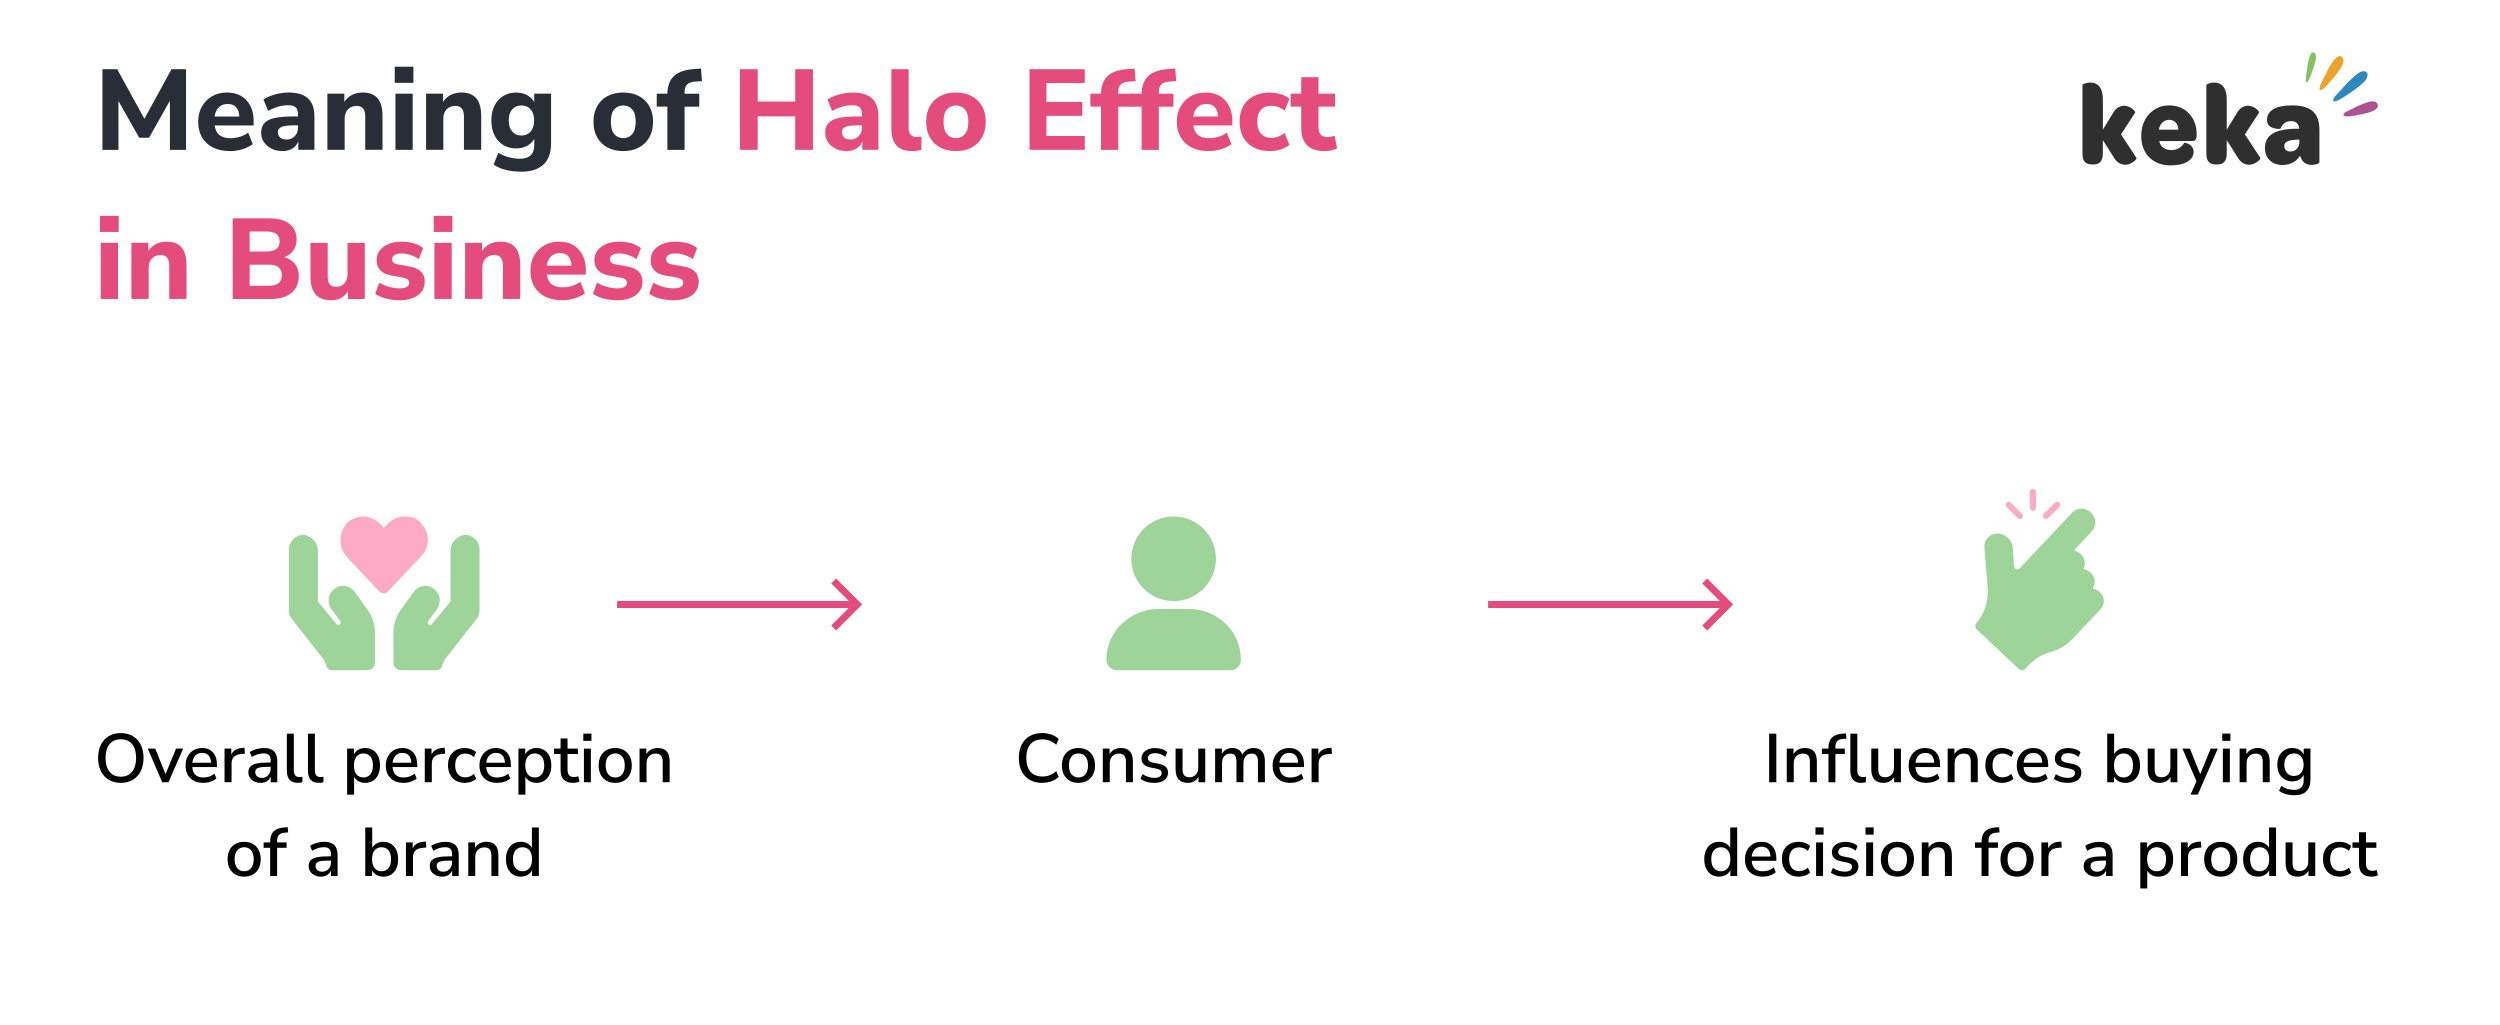 <?xml version="1.0" encoding="UTF-8"?><svg id="Layer_1" xmlns="http://www.w3.org/2000/svg" viewBox="0 0 1077.68 442.04"><path d="M988.13,45.43c-7.52,0-10.9,2.43-10.9,6.32,0,4.24,5.77,3.88,5.82,3.74.59-1.49,1.74-3.28,4.58-3.28,2.1,0,3.35,1.14,3.52,3.28h-.87c-9.67.05-13.93,2.74-13.93,8.37,0,4.28,2.97,7.27,7.56,7.27,3.3,0,6.1-1.5,7.6-4.03.69,2.64,2.43,3.98,4.94,3.98,1.7,0,3.39-.6,3.39-1.1v-14.04c0-7.07-3.56-10.51-11.72-10.51ZM991.2,61.06c0,2.49-1.51,4.24-3.85,4.24-1.6,0-2.66-.85-2.66-2.29,0-1.89,1.87-2.69,5.41-2.8h1.1v.85h0Z" style="fill:#2f2f2f; fill-rule:evenodd;"/><path d="M974.4,68.14l-6.69-10.21,6.1-9.41c.23-.55-2.11-2.94-4.77-2.94-1.51,0-3.39.75-4.62,2.89l-4.53,7.42v-13.05c0-5.82-2.89-7.27-5.41-7.27-1.79,0-3.39.75-3.39,1.09v29.58c0,3.53,1.65,4.64,3.98,4.64h.91c2.25,0,3.9-1.19,3.9-4.64v-5.83l4.9,7.72c1.28,2.14,3.16,2.89,4.76,2.89,2.61,0,5.08-2.38,4.85-2.88Z" style="fill:#2f2f2f; fill-rule:evenodd;"/><path d="M935.1,45.43c-7.01,0-12.09,5.58-12.09,13.14s4.9,12.74,12.64,12.74c6.42,0,9.94-2.49,9.94-5.78,0-3.64-4.03-4.08-4.03-3.98-.87,1.69-2.75,3.14-5.5,3.14s-4.72-1.29-5.27-3.88h14.34c1.33,0,1.74-1.04,1.79-2.49v-.59c0-7.12-4.86-12.3-11.82-12.3ZM930.67,55.89c.28-2.44,2.07-4.24,4.35-4.24,2.43,0,3.94,1.69,3.98,4.24h-8.33Z" style="fill:#2f2f2f; fill-rule:evenodd;"/><path d="M921.01,68.14l-6.7-10.21,6.1-9.41c.23-.55-2.1-2.94-4.76-2.94-1.51,0-3.39.75-4.63,2.89l-4.53,7.42v-13.05c0-5.82-2.89-7.27-5.41-7.27-1.79,0-3.39.75-3.39,1.09v29.58c0,3.53,1.65,4.64,3.98,4.64h.92c2.24,0,3.89-1.19,3.89-4.64v-5.83l4.91,7.72c1.27,2.14,3.16,2.89,4.76,2.89,2.6,0,5.08-2.38,4.84-2.88Z" style="fill:#2f2f2f; fill-rule:evenodd;"/><path d="M998.35,25.05c-.14,1.7-.94,3.78-1.25,4.69-1.15,3.37-2.19,6.08-2.87,5.8-.68-.29-.05-3.21.41-6.84.18-1.36.98-7.09,2.93-6.01.71.4.88,1.3.79,2.35Z" style="fill:#88c163; fill-rule:evenodd;"/><path d="M1009.79,27.99c-.16.37-.35.73-.55,1.03-.9,1.45-1.92,2.81-2.98,4.11-2.91,3.53-5.41,6.3-6.22,5.58-.81-.74,1.2-4,3.26-8.24.87-1.78,1.91-3.62,3.22-5.02.77-.81,2.3-1.93,3.22-.75.74.96.5,2.23.04,3.3Z" style="fill:#eca32d; fill-rule:evenodd;"/><path d="M1023.35,47.63c-.88.47-1.9.76-2.53.94-.94.27-1.89.5-2.85.7-4.08.84-7.45,1.39-7.73.36-.25-.92,1.41-1.56,1.97-1.85,2.13-1.08,4.29-2.18,6.5-3.04,1.45-.57,5.37-2.15,6.2.19.45,1.24-.45,2.1-1.56,2.69Z" style="fill:#ad5190; fill-rule:evenodd;"/><path d="M1019.49,34.89c-.6.71-1.37,1.3-2.04,1.86-1.06.89-2.15,1.72-3.28,2.51-4.15,2.91-7.63,5.15-8.28,4.23-.68-.97,2.03-3.38,2.48-3.89,1.6-1.79,3.19-3.6,4.93-5.25,1.31-1.24,4.99-5.08,6.93-3.11.67.69.29,1.92-.08,2.66-.18.36-.4.69-.66.99Z" style="fill:#2e88bd; fill-rule:evenodd;"/><path d="M44.16,64.59V29.84h6.36l11.73,21.35,11.68-21.35h6.26v34.75h-6.95v-21.2l-8.97,15.97h-4.29l-8.92-15.82v21.05h-6.9Z" style="fill:#292d35;"/><path d="M99.18,65.13c-2.86,0-5.32-.52-7.37-1.55s-3.63-2.5-4.73-4.39c-1.1-1.89-1.65-4.12-1.65-6.68s.53-4.69,1.6-6.58c1.07-1.89,2.53-3.37,4.39-4.44s4-1.6,6.43-1.6c3.52,0,6.31,1.11,8.38,3.33,2.07,2.22,3.11,5.22,3.11,9v1.87h-16.81c.26,1.91.96,3.29,2.1,4.17,1.13.87,2.7,1.31,4.71,1.31,1.31,0,2.65-.2,3.99-.59,1.35-.39,2.56-1,3.65-1.82l1.97,4.98c-1.22.92-2.7,1.65-4.46,2.19-1.76.54-3.52.81-5.3.81ZM98.14,44.82c-1.58,0-2.85.48-3.82,1.43-.97.95-1.57,2.28-1.8,3.99h10.65c-.2-3.62-1.87-5.42-5.03-5.42Z" style="fill:#292d35;"/><path d="M121.85,65.13c-1.81,0-3.4-.34-4.78-1.04-1.38-.69-2.47-1.63-3.28-2.81-.81-1.18-1.21-2.51-1.21-3.99,0-1.74.46-3.14,1.38-4.19.92-1.05,2.42-1.8,4.49-2.24,2.07-.44,4.81-.67,8.23-.67h1.77v-.84c0-1.45-.33-2.47-.99-3.08-.66-.61-1.77-.91-3.35-.91-1.31,0-2.7.21-4.17.62-1.46.41-2.92,1.03-4.36,1.85l-2.02-4.98c.85-.56,1.9-1.07,3.13-1.53,1.23-.46,2.52-.81,3.87-1.06,1.35-.25,2.63-.37,3.84-.37,3.75,0,6.54.85,8.38,2.54,1.84,1.69,2.76,4.31,2.76,7.86v14.3h-6.95v-3.65c-.49,1.28-1.32,2.3-2.49,3.06-1.17.76-2.59,1.13-4.26,1.13ZM123.53,60.15c1.38,0,2.55-.48,3.5-1.43.95-.95,1.43-2.19,1.43-3.7v-.99h-1.72c-2.53,0-4.32.22-5.37.67s-1.58,1.21-1.58,2.29c0,.92.32,1.68.96,2.27.64.59,1.57.89,2.79.89Z" style="fill:#292d35;"/><path d="M141.13,64.59v-24.2h7.3v3.55c.82-1.31,1.92-2.32,3.3-3.01,1.38-.69,2.92-1.04,4.63-1.04,2.86,0,5,.83,6.41,2.49,1.41,1.66,2.12,4.21,2.12,7.67v14.54h-7.44v-14.2c0-1.68-.31-2.88-.94-3.62s-1.54-1.11-2.76-1.11c-1.58,0-2.83.49-3.77,1.48-.94.99-1.41,2.3-1.41,3.94v13.51h-7.44Z" style="fill:#292d35;"/><path d="M170.16,35.7v-6.95h8.04v6.95h-8.04ZM170.46,64.59v-24.2h7.44v24.2h-7.44Z" style="fill:#292d35;"/><path d="M183.67,64.59v-24.2h7.3v3.55c.82-1.31,1.92-2.32,3.3-3.01,1.38-.69,2.92-1.04,4.63-1.04,2.86,0,5,.83,6.41,2.49,1.41,1.66,2.12,4.21,2.12,7.67v14.54h-7.44v-14.2c0-1.68-.31-2.88-.94-3.62s-1.54-1.11-2.76-1.11c-1.58,0-2.83.49-3.77,1.48-.94.99-1.41,2.3-1.41,3.94v13.51h-7.44Z" style="fill:#292d35;"/><path d="M224.63,74c-2.33,0-4.51-.25-6.53-.74-2.02-.49-3.79-1.27-5.3-2.32l2.02-5.08c1.31.82,2.8,1.46,4.46,1.9,1.66.44,3.23.67,4.71.67,4.21,0,6.31-1.94,6.31-5.82v-2.76c-.66,1.25-1.69,2.25-3.11,3.01-1.41.76-2.96,1.13-4.63,1.13-2.17,0-4.06-.5-5.67-1.5-1.61-1-2.86-2.41-3.75-4.21-.89-1.81-1.33-3.93-1.33-6.36s.44-4.5,1.33-6.31c.89-1.81,2.14-3.21,3.75-4.21,1.61-1,3.5-1.5,5.67-1.5,1.74,0,3.3.38,4.68,1.13,1.38.76,2.4,1.76,3.06,3.01v-3.65h7.25v21.39c0,4.07-1.1,7.13-3.3,9.17-2.2,2.04-5.41,3.06-9.61,3.06ZM224.78,58.43c1.64,0,2.97-.57,3.97-1.73,1-1.15,1.5-2.74,1.5-4.78s-.5-3.62-1.5-4.76c-1-1.13-2.33-1.7-3.97-1.7s-3.01.57-3.99,1.7c-.99,1.13-1.48,2.72-1.48,4.76s.49,3.63,1.48,4.78c.99,1.15,2.32,1.73,3.99,1.73Z" style="fill:#292d35;"/><path d="M268.65,65.13c-2.6,0-4.86-.52-6.78-1.55s-3.41-2.5-4.46-4.39c-1.05-1.89-1.58-4.13-1.58-6.73s.53-4.79,1.58-6.68c1.05-1.89,2.54-3.34,4.46-4.36s4.18-1.53,6.78-1.53,4.86.51,6.78,1.53c1.92,1.02,3.42,2.47,4.49,4.36,1.07,1.89,1.6,4.12,1.6,6.68s-.54,4.84-1.6,6.73c-1.07,1.89-2.56,3.35-4.49,4.39-1.92,1.04-4.18,1.55-6.78,1.55ZM268.65,59.56c1.58,0,2.87-.57,3.87-1.73,1-1.15,1.5-2.94,1.5-5.37s-.5-4.17-1.5-5.3-2.29-1.7-3.87-1.7-2.86.57-3.85,1.7c-.99,1.13-1.48,2.9-1.48,5.3s.49,4.22,1.48,5.37c.99,1.15,2.27,1.73,3.85,1.73Z" style="fill:#292d35;"/><path d="M287.68,64.59v-18.63h-4.58v-5.57h4.58c.07-3.42,1.06-5.99,2.98-7.71s4.86-2.7,8.8-2.93l2.71-.2.44,5.42-2.32.15c-1.91.1-3.25.5-4.02,1.21-.77.71-1.16,1.78-1.16,3.23v.84h6.31v5.57h-6.31v18.63h-7.44Z" style="fill:#292d35;"/><path d="M318.98,64.59V29.84h7.64v13.95h16.17v-13.95h7.64v34.75h-7.64v-14.44h-16.17v14.44h-7.64Z" style="fill:#e44c7d;"/><path d="M364.98,65.13c-1.81,0-3.4-.34-4.78-1.04-1.38-.69-2.47-1.63-3.28-2.81-.81-1.18-1.21-2.51-1.21-3.99,0-1.74.46-3.14,1.38-4.19.92-1.05,2.42-1.8,4.49-2.24,2.07-.44,4.81-.67,8.23-.67h1.77v-.84c0-1.45-.33-2.47-.99-3.08-.66-.61-1.77-.91-3.35-.91-1.31,0-2.7.21-4.17.62-1.46.41-2.92,1.03-4.36,1.85l-2.02-4.98c.85-.56,1.9-1.07,3.13-1.53,1.23-.46,2.52-.81,3.87-1.06,1.35-.25,2.63-.37,3.84-.37,3.75,0,6.54.85,8.38,2.54,1.84,1.69,2.76,4.31,2.76,7.86v14.3h-6.95v-3.65c-.49,1.28-1.32,2.3-2.49,3.06-1.17.76-2.59,1.13-4.26,1.13ZM366.65,60.15c1.38,0,2.55-.48,3.5-1.43.95-.95,1.43-2.19,1.43-3.7v-.99h-1.72c-2.53,0-4.32.22-5.37.67s-1.58,1.21-1.58,2.29c0,.92.32,1.68.96,2.27.64.59,1.57.89,2.79.89Z" style="fill:#e44c7d;"/><path d="M393.27,65.13c-3.12,0-5.41-.81-6.85-2.44-1.45-1.63-2.17-4.05-2.17-7.27v-25.58h7.44v25.29c0,2.63,1.17,3.94,3.5,3.94.36,0,.71-.02,1.06-.05.35-.03.68-.1,1.01-.2l-.1,5.77c-1.25.36-2.55.54-3.89.54Z" style="fill:#e44c7d;"/><path d="M412.06,65.13c-2.6,0-4.86-.52-6.78-1.55s-3.41-2.5-4.46-4.39c-1.05-1.89-1.58-4.13-1.58-6.73s.53-4.79,1.58-6.68c1.05-1.89,2.54-3.34,4.46-4.36s4.18-1.53,6.78-1.53,4.86.51,6.78,1.53c1.92,1.02,3.42,2.47,4.49,4.36,1.07,1.89,1.6,4.12,1.6,6.68s-.54,4.84-1.6,6.73c-1.07,1.89-2.56,3.35-4.49,4.39-1.92,1.04-4.18,1.55-6.78,1.55ZM412.06,59.56c1.58,0,2.87-.57,3.87-1.73,1-1.15,1.5-2.94,1.5-5.37s-.5-4.17-1.5-5.3-2.29-1.7-3.87-1.7-2.86.57-3.85,1.7c-.99,1.13-1.48,2.9-1.48,5.3s.49,4.22,1.48,5.37c.99,1.15,2.27,1.73,3.85,1.73Z" style="fill:#e44c7d;"/><path d="M443.8,64.59V29.84h23.81v5.96h-16.51v8.13h15.43v6.01h-15.43v8.68h16.51v5.96h-23.81Z" style="fill:#e44c7d;"/><path d="M474.61,64.59v-18.63h-4.58v-5.57h4.58c.07-3.42,1.06-5.99,2.98-7.71s4.86-2.7,8.8-2.93l2.71-.2.44,5.42-2.32.15c-1.91.1-3.25.5-4.02,1.21-.77.71-1.16,1.78-1.16,3.23v.84h6.31v5.57h-6.31v18.63h-7.44Z" style="fill:#e44c7d;"/><path d="M492.11,64.59v-18.63h-4.58v-5.57h4.58c.07-3.42,1.06-5.99,2.98-7.71s4.86-2.7,8.8-2.93l2.71-.2.44,5.42-2.32.15c-1.91.1-3.25.5-4.02,1.21-.77.71-1.16,1.78-1.16,3.23v.84h6.31v5.57h-6.31v18.63h-7.44Z" style="fill:#e44c7d;"/><path d="M521.05,65.13c-2.86,0-5.32-.52-7.37-1.55s-3.63-2.5-4.73-4.39c-1.1-1.89-1.65-4.12-1.65-6.68s.53-4.69,1.6-6.58c1.07-1.89,2.53-3.37,4.39-4.44s4-1.6,6.43-1.6c3.52,0,6.31,1.11,8.38,3.33,2.07,2.22,3.11,5.22,3.11,9v1.87h-16.81c.26,1.91.96,3.29,2.1,4.17,1.13.87,2.7,1.31,4.71,1.31,1.31,0,2.65-.2,3.99-.59,1.35-.39,2.56-1,3.65-1.82l1.97,4.98c-1.22.92-2.7,1.65-4.46,2.19-1.76.54-3.52.81-5.3.81ZM520.01,44.82c-1.58,0-2.85.48-3.82,1.43-.97.95-1.57,2.28-1.8,3.99h10.65c-.2-3.62-1.87-5.42-5.03-5.42Z" style="fill:#e44c7d;"/><path d="M547.32,65.13c-2.63,0-4.92-.52-6.88-1.55s-3.46-2.51-4.51-4.41c-1.05-1.91-1.58-4.16-1.58-6.75s.53-4.83,1.58-6.7c1.05-1.87,2.55-3.31,4.51-4.31,1.96-1,4.25-1.5,6.88-1.5,1.54,0,3.11.23,4.68.69,1.58.46,2.86,1.12,3.84,1.97l-2.07,5.13c-.82-.66-1.74-1.17-2.76-1.55s-2-.57-2.96-.57c-1.94,0-3.44.6-4.51,1.8-1.07,1.2-1.6,2.9-1.6,5.1s.53,3.87,1.6,5.1c1.07,1.23,2.57,1.85,4.51,1.85.92,0,1.9-.18,2.93-.54,1.04-.36,1.96-.89,2.79-1.58l2.07,5.13c-.99.85-2.27,1.52-3.84,2-1.58.48-3.14.71-4.68.71Z" style="fill:#e44c7d;"/><path d="M571.13,65.13c-6.8,0-10.2-3.3-10.2-9.91v-9.27h-4.58v-5.57h4.58v-7.1h7.44v7.1h7.15v5.57h-7.15v8.97c0,1.38.32,2.42.96,3.11.64.69,1.67,1.04,3.08,1.04.43,0,.88-.05,1.36-.15.48-.1.99-.23,1.55-.39l1.08,5.42c-.69.36-1.51.65-2.46.86s-1.89.32-2.81.32Z" style="fill:#e44c7d;"/><path d="M43.13,99.99v-6.95h8.04v6.95h-8.04ZM43.43,128.87v-24.2h7.44v24.2h-7.44Z" style="fill:#e44c7d;"/><path d="M56.64,128.87v-24.2h7.3v3.55c.82-1.31,1.92-2.32,3.3-3.01,1.38-.69,2.92-1.04,4.63-1.04,2.86,0,5,.83,6.41,2.49,1.41,1.66,2.12,4.21,2.12,7.67v14.54h-7.44v-14.2c0-1.68-.31-2.88-.94-3.62s-1.54-1.11-2.76-1.11c-1.58,0-2.83.49-3.77,1.48-.94.99-1.41,2.3-1.41,3.94v13.51h-7.44Z" style="fill:#e44c7d;"/><path d="M100.31,128.87v-34.75h15.92c3.71,0,6.58.81,8.6,2.42,2.02,1.61,3.03,3.81,3.03,6.61,0,1.84-.46,3.43-1.38,4.76s-2.2,2.33-3.84,2.98c1.97.56,3.49,1.54,4.56,2.96,1.07,1.41,1.6,3.16,1.6,5.23,0,3.09-1.08,5.5-3.23,7.22s-5.09,2.59-8.8,2.59h-16.46ZM107.61,108.42h7.3c3.75,0,5.62-1.45,5.62-4.34s-1.87-4.29-5.62-4.29h-7.3v8.63ZM107.61,123.2h8.13c1.97,0,3.42-.38,4.34-1.13s1.38-1.91,1.38-3.45-.46-2.64-1.38-3.4c-.92-.75-2.37-1.13-4.34-1.13h-8.13v9.12Z" style="fill:#e44c7d;"/><path d="M142.85,129.42c-3.09,0-5.37-.85-6.83-2.56-1.46-1.71-2.19-4.27-2.19-7.69v-14.49h7.44v14.69c0,2.86,1.23,4.29,3.7,4.29,1.41,0,2.57-.5,3.48-1.5.9-1,1.36-2.33,1.36-3.97v-13.51h7.44v24.2h-7.25v-3.3c-1.61,2.56-3.99,3.84-7.15,3.84Z" style="fill:#e44c7d;"/><path d="M172.28,129.42c-2.14,0-4.12-.25-5.96-.74-1.84-.49-3.37-1.17-4.58-2.02l1.78-4.83c1.21.76,2.6,1.36,4.17,1.8,1.56.44,3.11.67,4.66.67,1.38,0,2.4-.22,3.06-.67.66-.44.99-1.03.99-1.75,0-1.15-.84-1.87-2.51-2.17l-5.18-.94c-2.07-.36-3.65-1.1-4.73-2.22-1.08-1.12-1.63-2.58-1.63-4.39,0-1.64.46-3.06,1.38-4.24.92-1.18,2.19-2.1,3.8-2.76s3.47-.99,5.57-.99c1.74,0,3.43.22,5.08.67,1.64.44,3.06,1.14,4.24,2.09l-1.87,4.78c-.99-.72-2.16-1.31-3.52-1.77-1.36-.46-2.64-.69-3.82-.69-1.48,0-2.55.24-3.2.71-.66.48-.99,1.08-.99,1.8,0,1.15.77,1.87,2.32,2.17l5.18.94c2.14.36,3.76,1.08,4.88,2.14,1.12,1.07,1.68,2.52,1.68,4.36,0,2.53-.99,4.5-2.96,5.92-1.97,1.41-4.57,2.12-7.79,2.12Z" style="fill:#e44c7d;"/><path d="M186.97,99.99v-6.95h8.04v6.95h-8.04ZM187.27,128.87v-24.2h7.44v24.2h-7.44Z" style="fill:#e44c7d;"/><path d="M200.48,128.87v-24.2h7.3v3.55c.82-1.31,1.92-2.32,3.3-3.01,1.38-.69,2.92-1.04,4.63-1.04,2.86,0,5,.83,6.41,2.49,1.41,1.66,2.12,4.21,2.12,7.67v14.54h-7.44v-14.2c0-1.68-.31-2.88-.94-3.62s-1.54-1.11-2.76-1.11c-1.58,0-2.83.49-3.77,1.48-.94.99-1.41,2.3-1.41,3.94v13.51h-7.44Z" style="fill:#e44c7d;"/><path d="M242.38,129.42c-2.86,0-5.32-.52-7.37-1.55s-3.63-2.5-4.73-4.39c-1.1-1.89-1.65-4.12-1.65-6.68s.53-4.69,1.6-6.58c1.07-1.89,2.53-3.37,4.39-4.44s4-1.6,6.43-1.6c3.52,0,6.31,1.11,8.38,3.33,2.07,2.22,3.11,5.22,3.11,9v1.87h-16.81c.26,1.91.96,3.29,2.1,4.17,1.13.87,2.7,1.31,4.71,1.31,1.31,0,2.65-.2,3.99-.59,1.35-.39,2.56-1,3.65-1.82l1.97,4.98c-1.22.92-2.7,1.65-4.46,2.19-1.76.54-3.52.81-5.3.81ZM241.34,109.11c-1.58,0-2.85.48-3.82,1.43-.97.95-1.57,2.28-1.8,3.99h10.65c-.2-3.62-1.87-5.42-5.03-5.42Z" style="fill:#e44c7d;"/><path d="M266.14,129.42c-2.14,0-4.12-.25-5.96-.74-1.84-.49-3.37-1.17-4.58-2.02l1.78-4.83c1.21.76,2.6,1.36,4.17,1.8,1.56.44,3.11.67,4.66.67,1.38,0,2.4-.22,3.06-.67.66-.44.99-1.03.99-1.75,0-1.15-.84-1.87-2.51-2.17l-5.18-.94c-2.07-.36-3.65-1.1-4.73-2.22-1.08-1.12-1.63-2.58-1.63-4.39,0-1.64.46-3.06,1.38-4.24.92-1.18,2.19-2.1,3.8-2.76s3.47-.99,5.57-.99c1.74,0,3.43.22,5.08.67,1.64.44,3.06,1.14,4.24,2.09l-1.87,4.78c-.99-.72-2.16-1.31-3.52-1.77-1.36-.46-2.64-.69-3.82-.69-1.48,0-2.55.24-3.2.71-.66.48-.99,1.08-.99,1.8,0,1.15.77,1.87,2.32,2.17l5.18.94c2.14.36,3.76,1.08,4.88,2.14,1.12,1.07,1.68,2.52,1.68,4.36,0,2.53-.99,4.5-2.96,5.92-1.97,1.41-4.57,2.12-7.79,2.12Z" style="fill:#e44c7d;"/><path d="M290.39,129.42c-2.14,0-4.12-.25-5.96-.74-1.84-.49-3.37-1.17-4.58-2.02l1.78-4.83c1.21.76,2.6,1.36,4.17,1.8,1.56.44,3.11.67,4.66.67,1.38,0,2.4-.22,3.06-.67.66-.44.99-1.03.99-1.75,0-1.15-.84-1.87-2.51-2.17l-5.18-.94c-2.07-.36-3.65-1.1-4.73-2.22-1.08-1.12-1.63-2.58-1.63-4.39,0-1.64.46-3.06,1.38-4.24.92-1.18,2.19-2.1,3.8-2.76s3.47-.99,5.57-.99c1.74,0,3.43.22,5.08.67,1.64.44,3.06,1.14,4.24,2.09l-1.87,4.78c-.99-.72-2.16-1.31-3.52-1.77-1.36-.46-2.64-.69-3.82-.69-1.48,0-2.55.24-3.2.71-.66.48-.99,1.08-.99,1.8,0,1.15.77,1.87,2.32,2.17l5.18.94c2.14.36,3.76,1.08,4.88,2.14,1.12,1.07,1.68,2.52,1.68,4.36,0,2.53-.99,4.5-2.96,5.92-1.97,1.41-4.57,2.12-7.79,2.12Z" style="fill:#e44c7d;"/><path d="M52.08,337.47c-2,0-3.73-.44-5.19-1.32-1.46-.88-2.6-2.13-3.4-3.74s-1.2-3.51-1.2-5.68.4-4.1,1.2-5.7c.8-1.6,1.93-2.84,3.4-3.71,1.46-.87,3.2-1.31,5.19-1.31s3.71.44,5.18,1.31c1.47.87,2.61,2.11,3.41,3.71.8,1.6,1.2,3.49,1.2,5.67s-.4,4.1-1.2,5.71c-.8,1.61-1.94,2.86-3.41,3.74-1.47.88-3.2,1.32-5.18,1.32ZM52.08,334.8c2.08,0,3.7-.71,4.85-2.12,1.16-1.41,1.74-3.4,1.74-5.95s-.57-4.53-1.72-5.94c-1.15-1.41-2.77-2.11-4.87-2.11s-3.7.7-4.85,2.11c-1.16,1.41-1.74,3.38-1.74,5.94s.58,4.54,1.74,5.95c1.16,1.42,2.78,2.12,4.85,2.12Z"/><path d="M69.92,337.2l-6.23-14.49h3.24l4.42,11.01,4.54-11.01h3.06l-6.32,14.49h-2.7Z"/><path d="M87.65,337.47c-2.38,0-4.25-.67-5.61-2s-2.05-3.16-2.05-5.48c0-1.48.3-2.79.91-3.93.6-1.14,1.44-2.02,2.51-2.66,1.07-.63,2.3-.95,3.68-.95,2,0,3.57.64,4.72,1.92,1.15,1.28,1.72,3.03,1.72,5.27v1.01h-10.63c.22,3.01,1.81,4.51,4.78,4.51.83,0,1.65-.13,2.45-.39.8-.26,1.56-.68,2.27-1.28l.89,2.08c-.65.59-1.5,1.06-2.52,1.4-1.03.34-2.07.5-3.12.5ZM87.2,324.55c-1.25,0-2.24.39-2.97,1.16-.73.77-1.18,1.8-1.34,3.09h8.1c-.06-1.34-.42-2.39-1.07-3.13-.65-.74-1.56-1.11-2.73-1.11Z"/><path d="M96.79,337.2v-14.49h2.91v2.58c.75-1.72,2.32-2.68,4.69-2.88l.98-.06.21,2.55-1.81.18c-2.63.26-3.95,1.61-3.95,4.07v8.04h-3.03Z"/><path d="M112.34,337.47c-1.01,0-1.91-.2-2.7-.59-.79-.4-1.42-.93-1.88-1.6-.47-.67-.7-1.43-.7-2.29,0-1.07.27-1.91.82-2.52.54-.61,1.44-1.06,2.7-1.34,1.26-.28,2.95-.42,5.09-.42h1.01v-.77c0-1.13-.24-1.94-.71-2.43-.48-.49-1.26-.74-2.35-.74-.83,0-1.66.12-2.49.37-.83.25-1.68.64-2.55,1.17l-.92-2.11c.75-.53,1.69-.96,2.82-1.28s2.21-.48,3.24-.48c1.98,0,3.44.47,4.39,1.41.95.94,1.42,2.41,1.42,4.41v8.94h-2.82v-2.4c-.36.83-.91,1.48-1.66,1.96s-1.65.71-2.7.71ZM112.94,335.33c1.07,0,1.96-.38,2.67-1.13s1.07-1.7,1.07-2.85v-.8h-.98c-1.44,0-2.58.07-3.4.21-.82.14-1.41.37-1.75.7s-.52.78-.52,1.35c0,.75.26,1.36.77,1.83.51.46,1.23.7,2.14.7Z"/><path d="M128.37,337.47c-1.58,0-2.77-.45-3.55-1.34-.78-.89-1.17-2.2-1.17-3.92v-15.94h3v15.76c0,1.96.8,2.94,2.41,2.94.24,0,.46,0,.67-.03.21-.02.42-.06.64-.12l-.06,2.4c-.67.16-1.32.24-1.93.24Z"/><path d="M137.46,337.47c-1.58,0-2.77-.45-3.55-1.34-.78-.89-1.17-2.2-1.17-3.92v-15.94h3v15.76c0,1.96.8,2.94,2.41,2.94.24,0,.46,0,.67-.03.21-.02.42-.06.64-.12l-.06,2.4c-.67.16-1.32.24-1.93.24Z"/><path d="M149.63,342.54v-19.83h2.94v2.46c.42-.83,1.05-1.49,1.9-1.99.85-.49,1.83-.74,2.94-.74,1.29,0,2.41.31,3.37.92.96.61,1.7,1.48,2.23,2.6s.79,2.45.79,3.99-.26,2.88-.79,4.01-1.27,1.99-2.23,2.6c-.96.6-2.08.91-3.37.91-1.07,0-2.02-.23-2.86-.7-.84-.46-1.48-1.1-1.92-1.91v7.69h-3ZM156.66,335.15c1.25,0,2.24-.45,2.98-1.34s1.11-2.18,1.11-3.86-.37-2.96-1.11-3.84c-.74-.88-1.74-1.32-2.98-1.32s-2.24.44-2.98,1.32c-.74.88-1.11,2.16-1.11,3.84s.37,2.97,1.11,3.86c.74.89,1.74,1.34,2.98,1.34Z"/><path d="M173.97,337.47c-2.38,0-4.25-.67-5.61-2s-2.05-3.16-2.05-5.48c0-1.48.3-2.79.91-3.93.6-1.14,1.44-2.02,2.51-2.66,1.07-.63,2.3-.95,3.68-.95,2,0,3.57.64,4.72,1.92,1.15,1.28,1.72,3.03,1.72,5.27v1.01h-10.63c.22,3.01,1.81,4.51,4.78,4.51.83,0,1.65-.13,2.45-.39.8-.26,1.56-.68,2.27-1.28l.89,2.08c-.65.59-1.5,1.06-2.52,1.4-1.03.34-2.07.5-3.12.5ZM173.52,324.55c-1.25,0-2.24.39-2.97,1.16-.73.77-1.18,1.8-1.34,3.09h8.1c-.06-1.34-.42-2.39-1.07-3.13-.65-.74-1.56-1.11-2.73-1.11Z"/><path d="M183.11,337.2v-14.49h2.91v2.58c.75-1.72,2.32-2.68,4.69-2.88l.98-.06.21,2.55-1.81.18c-2.63.26-3.95,1.61-3.95,4.07v8.04h-3.03Z"/><path d="M200.36,337.47c-1.48,0-2.77-.31-3.84-.94s-1.91-1.5-2.51-2.64-.89-2.48-.89-4.02c0-2.3.65-4.11,1.96-5.43,1.31-1.33,3.07-1.99,5.28-1.99.91,0,1.81.16,2.7.48s1.62.75,2.2,1.31l-.95,2.11c-.55-.51-1.16-.89-1.83-1.14-.66-.25-1.29-.37-1.88-.37-1.41,0-2.49.44-3.25,1.32s-1.14,2.13-1.14,3.75.38,2.89,1.14,3.81c.76.92,1.85,1.38,3.25,1.38.59,0,1.22-.12,1.88-.37s1.27-.63,1.83-1.14l.95,2.14c-.57.53-1.31.96-2.21,1.28-.9.32-1.8.48-2.69.48Z"/><path d="M214.34,337.47c-2.38,0-4.25-.67-5.61-2s-2.05-3.16-2.05-5.48c0-1.48.3-2.79.91-3.93.6-1.14,1.44-2.02,2.51-2.66,1.07-.63,2.3-.95,3.68-.95,2,0,3.57.64,4.72,1.92,1.15,1.28,1.72,3.03,1.72,5.27v1.01h-10.63c.22,3.01,1.81,4.51,4.78,4.51.83,0,1.65-.13,2.45-.39.8-.26,1.56-.68,2.27-1.28l.89,2.08c-.65.59-1.5,1.06-2.52,1.4-1.03.34-2.07.5-3.12.5ZM213.89,324.55c-1.25,0-2.24.39-2.97,1.16-.73.77-1.18,1.8-1.34,3.09h8.1c-.06-1.34-.42-2.39-1.07-3.13-.65-.74-1.56-1.11-2.73-1.11Z"/><path d="M223.48,342.54v-19.83h2.94v2.46c.42-.83,1.05-1.49,1.9-1.99.85-.49,1.83-.74,2.94-.74,1.29,0,2.41.31,3.37.92.96.61,1.7,1.48,2.23,2.6s.79,2.45.79,3.99-.26,2.88-.79,4.01-1.27,1.99-2.23,2.6c-.96.6-2.08.91-3.37.91-1.07,0-2.02-.23-2.86-.7-.84-.46-1.48-1.1-1.92-1.91v7.69h-3ZM230.52,335.15c1.25,0,2.24-.45,2.98-1.34s1.11-2.18,1.11-3.86-.37-2.96-1.11-3.84c-.74-.88-1.74-1.32-2.98-1.32s-2.24.44-2.98,1.32c-.74.88-1.11,2.16-1.11,3.84s.37,2.97,1.11,3.86c.74.89,1.74,1.34,2.98,1.34Z"/><path d="M247.05,337.47c-1.82,0-3.18-.46-4.07-1.4-.89-.93-1.33-2.28-1.33-4.04v-7.01h-2.82v-2.32h2.82v-4.36h3v4.36h4.48v2.32h-4.48v6.77c0,1.05.22,1.84.67,2.37.45.54,1.17.8,2.18.8.32,0,.62-.03.92-.1s.59-.15.89-.25l.48,2.26c-.3.18-.71.32-1.23.43-.52.11-1.02.16-1.5.16Z"/><path d="M251.45,319.36v-3.12h3.5v3.12h-3.5ZM251.71,337.2v-14.49h3v14.49h-3Z"/><path d="M265.22,337.47c-1.46,0-2.73-.31-3.8-.92-1.07-.61-1.9-1.48-2.48-2.6-.58-1.12-.88-2.45-.88-3.99s.29-2.87.88-3.99,1.41-1.98,2.48-2.6c1.07-.61,2.33-.92,3.8-.92s2.67.31,3.74.92c1.07.61,1.9,1.48,2.49,2.6s.89,2.45.89,3.99-.3,2.88-.89,3.99c-.59,1.12-1.42,1.98-2.49,2.6-1.07.61-2.32.92-3.74.92ZM265.22,335.15c1.23,0,2.22-.45,2.97-1.34s1.13-2.18,1.13-3.86-.38-2.96-1.13-3.84c-.75-.88-1.74-1.32-2.97-1.32s-2.25.44-3,1.32c-.75.88-1.13,2.16-1.13,3.84s.38,2.97,1.13,3.86,1.75,1.34,3,1.34Z"/><path d="M275.7,337.2v-14.49h2.91v2.4c.5-.87,1.17-1.53,2.03-1.99.86-.46,1.83-.68,2.89-.68,3.42,0,5.14,1.94,5.14,5.82v8.94h-3v-8.76c0-1.25-.24-2.16-.73-2.73-.49-.57-1.24-.86-2.27-.86-1.21,0-2.17.38-2.89,1.14-.72.76-1.08,1.77-1.08,3.01v8.19h-3Z"/><path d="M105.27,377.9c-1.46,0-2.73-.31-3.8-.92-1.07-.61-1.9-1.48-2.48-2.6-.58-1.12-.88-2.45-.88-3.99s.29-2.87.88-3.99,1.41-1.98,2.48-2.6c1.07-.61,2.33-.92,3.8-.92s2.67.31,3.74.92c1.07.61,1.9,1.48,2.49,2.6s.89,2.45.89,3.99-.3,2.88-.89,3.99c-.59,1.12-1.42,1.98-2.49,2.6-1.07.61-2.32.92-3.74.92ZM105.27,375.58c1.23,0,2.22-.45,2.97-1.34s1.13-2.18,1.13-3.86-.38-2.96-1.13-3.84c-.75-.88-1.74-1.32-2.97-1.32s-2.25.44-3,1.32c-.75.88-1.13,2.16-1.13,3.84s.38,2.97,1.13,3.86,1.75,1.34,3,1.34Z"/><path d="M116.46,377.63v-12.17h-2.82v-2.32h2.82v-.27c0-2,.51-3.5,1.53-4.51,1.02-1.01,2.59-1.57,4.71-1.69l1.31-.09.21,2.26-1.37.09c-1.21.08-2.07.41-2.6.98s-.79,1.42-.79,2.55v.68h4.07v2.32h-4.07v12.17h-3Z"/><path d="M138.33,377.9c-1.01,0-1.91-.2-2.7-.59-.79-.4-1.42-.93-1.88-1.6-.47-.67-.7-1.43-.7-2.29,0-1.07.27-1.91.82-2.52.54-.61,1.44-1.06,2.7-1.34,1.26-.28,2.95-.42,5.09-.42h1.01v-.77c0-1.13-.24-1.94-.71-2.43-.48-.49-1.26-.74-2.35-.74-.83,0-1.66.12-2.49.37-.83.25-1.68.64-2.55,1.17l-.92-2.11c.75-.53,1.69-.96,2.82-1.28s2.21-.48,3.24-.48c1.98,0,3.44.47,4.39,1.41.95.94,1.42,2.41,1.42,4.41v8.94h-2.82v-2.4c-.36.83-.91,1.48-1.66,1.96s-1.65.71-2.7.71ZM138.93,375.76c1.07,0,1.96-.38,2.67-1.13s1.07-1.7,1.07-2.85v-.8h-.98c-1.44,0-2.58.07-3.4.21-.82.14-1.41.37-1.75.7s-.52.78-.52,1.35c0,.75.26,1.36.77,1.83.51.46,1.23.7,2.14.7Z"/><path d="M165.23,377.9c-1.11,0-2.09-.25-2.94-.74-.85-.5-1.48-1.16-1.9-1.99v2.46h-2.94v-20.93h3v8.79c.44-.79,1.07-1.42,1.92-1.9.84-.47,1.8-.71,2.86-.71,1.29,0,2.41.31,3.37.92.96.61,1.7,1.48,2.23,2.6s.79,2.45.79,3.99-.26,2.88-.79,4.01-1.27,1.99-2.23,2.6c-.96.6-2.08.91-3.37.91ZM164.48,375.58c1.25,0,2.24-.45,2.98-1.34s1.11-2.18,1.11-3.86-.37-2.96-1.11-3.84c-.74-.88-1.74-1.32-2.98-1.32s-2.24.44-2.98,1.32c-.74.88-1.11,2.16-1.11,3.84s.37,2.97,1.11,3.86c.74.89,1.74,1.34,2.98,1.34Z"/><path d="M174.99,377.63v-14.49h2.91v2.58c.75-1.72,2.32-2.68,4.69-2.88l.98-.06.21,2.55-1.81.18c-2.63.26-3.95,1.61-3.95,4.07v8.04h-3.03Z"/><path d="M190.55,377.9c-1.01,0-1.91-.2-2.7-.59-.79-.4-1.42-.93-1.88-1.6-.47-.67-.7-1.43-.7-2.29,0-1.07.27-1.91.82-2.52.54-.61,1.44-1.06,2.7-1.34,1.26-.28,2.95-.42,5.09-.42h1.01v-.77c0-1.13-.24-1.94-.71-2.43-.48-.49-1.26-.74-2.35-.74-.83,0-1.66.12-2.49.37-.83.25-1.68.64-2.55,1.17l-.92-2.11c.75-.53,1.69-.96,2.82-1.28s2.21-.48,3.24-.48c1.98,0,3.44.47,4.39,1.41.95.94,1.42,2.41,1.42,4.41v8.94h-2.82v-2.4c-.36.83-.91,1.48-1.66,1.96s-1.65.71-2.7.71ZM191.14,375.76c1.07,0,1.96-.38,2.67-1.13s1.07-1.7,1.07-2.85v-.8h-.98c-1.44,0-2.58.07-3.4.21-.82.14-1.41.37-1.75.7s-.52.78-.52,1.35c0,.75.26,1.36.77,1.83.51.46,1.23.7,2.14.7Z"/><path d="M201.86,377.63v-14.49h2.91v2.4c.5-.87,1.17-1.53,2.03-1.99.86-.46,1.83-.68,2.89-.68,3.42,0,5.14,1.94,5.14,5.82v8.94h-3v-8.76c0-1.25-.24-2.16-.73-2.73-.49-.57-1.24-.86-2.27-.86-1.21,0-2.17.38-2.89,1.14-.72.76-1.08,1.77-1.08,3.01v8.19h-3Z"/><path d="M224.48,377.9c-1.27,0-2.38-.3-3.34-.91-.96-.6-1.71-1.47-2.24-2.6-.53-1.13-.8-2.46-.8-4.01s.27-2.87.8-3.99c.54-1.12,1.28-1.98,2.23-2.6.95-.61,2.07-.92,3.35-.92,1.09,0,2.06.24,2.91.71s1.48,1.12,1.9,1.93v-8.82h3v20.93h-2.94v-2.52c-.42.87-1.05,1.55-1.91,2.05-.86.49-1.85.74-2.95.74ZM225.25,375.58c1.23,0,2.22-.45,2.97-1.34s1.13-2.18,1.13-3.86-.38-2.96-1.13-3.84c-.75-.88-1.74-1.32-2.97-1.32s-2.25.44-3,1.32c-.75.88-1.13,2.16-1.13,3.84s.38,2.97,1.13,3.86,1.75,1.34,3,1.34Z"/><path d="M449.29,337.47c-2.12,0-3.93-.44-5.43-1.31-1.5-.87-2.66-2.11-3.46-3.73-.8-1.61-1.2-3.52-1.2-5.71s.4-4.1,1.2-5.7c.8-1.6,1.95-2.84,3.46-3.71s3.32-1.31,5.43-1.31c1.42,0,2.76.22,3.99.67,1.24.45,2.27,1.08,3.1,1.92l-1.07,2.46c-.91-.81-1.85-1.4-2.81-1.77s-2-.55-3.13-.55c-2.26,0-3.98.69-5.17,2.08-1.19,1.38-1.78,3.35-1.78,5.91s.59,4.53,1.78,5.92,2.91,2.09,5.17,2.09c1.13,0,2.17-.18,3.13-.55s1.9-.96,2.81-1.77l1.07,2.46c-.83.81-1.87,1.44-3.1,1.9-1.24.46-2.57.68-3.99.68Z"/><path d="M464.91,337.47c-1.46,0-2.73-.31-3.8-.92-1.07-.61-1.9-1.48-2.48-2.6-.58-1.12-.88-2.45-.88-3.99s.29-2.87.88-3.99,1.41-1.98,2.48-2.6c1.07-.61,2.33-.92,3.8-.92s2.67.31,3.74.92c1.07.61,1.9,1.48,2.49,2.6s.89,2.45.89,3.99-.3,2.88-.89,3.99c-.59,1.12-1.42,1.98-2.49,2.6-1.07.61-2.32.92-3.74.92ZM464.91,335.15c1.23,0,2.22-.45,2.97-1.34s1.13-2.18,1.13-3.86-.38-2.96-1.13-3.84c-.75-.88-1.74-1.32-2.97-1.32s-2.25.44-3,1.32c-.75.88-1.13,2.16-1.13,3.84s.38,2.97,1.13,3.86,1.75,1.34,3,1.34Z"/><path d="M475.39,337.2v-14.49h2.91v2.4c.5-.87,1.17-1.53,2.03-1.99.86-.46,1.83-.68,2.89-.68,3.42,0,5.14,1.94,5.14,5.82v8.94h-3v-8.76c0-1.25-.24-2.16-.73-2.73-.49-.57-1.24-.86-2.27-.86-1.21,0-2.17.38-2.89,1.14-.72.76-1.08,1.77-1.08,3.01v8.19h-3Z"/><path d="M497.56,337.47c-1.19,0-2.3-.15-3.32-.46-1.03-.31-1.89-.74-2.58-1.29l.86-2.02c.73.51,1.54.91,2.42,1.19s1.77.42,2.66.42c1.05,0,1.84-.19,2.37-.56.54-.38.8-.88.8-1.51,0-.51-.18-.92-.53-1.2s-.89-.51-1.6-.67l-2.82-.56c-2.49-.51-3.74-1.8-3.74-3.86,0-1.37.54-2.45,1.63-3.26,1.09-.81,2.51-1.22,4.27-1.22,1.01,0,1.97.15,2.89.45.92.3,1.69.74,2.3,1.34l-.86,2.02c-.59-.51-1.28-.91-2.05-1.19-.77-.28-1.53-.42-2.29-.42-1.03,0-1.81.19-2.35.58-.53.39-.8.91-.8,1.56,0,.99.65,1.62,1.96,1.9l2.82.56c1.29.26,2.26.69,2.92,1.31s.99,1.44.99,2.49c0,1.39-.54,2.47-1.63,3.25-1.09.78-2.53,1.17-4.33,1.17Z"/><path d="M512.02,337.47c-3.5,0-5.25-1.95-5.25-5.85v-8.91h3v8.94c0,1.17.24,2.03.71,2.58.47.55,1.23.83,2.26.83,1.13,0,2.04-.38,2.75-1.13.7-.75,1.05-1.76,1.05-3.03v-8.19h3v14.49h-2.91v-2.32c-.47.85-1.11,1.49-1.9,1.93-.79.43-1.69.65-2.7.65Z"/><path d="M523.8,337.2v-14.49h2.91v2.34c.44-.83,1.04-1.47,1.81-1.93.77-.46,1.67-.68,2.7-.68,2.22,0,3.65.97,4.3,2.91.46-.91,1.11-1.62,1.96-2.14s1.82-.77,2.91-.77c3.25,0,4.87,1.94,4.87,5.82v8.94h-3v-8.79c0-1.23-.21-2.13-.64-2.7-.43-.57-1.12-.86-2.09-.86-1.09,0-1.95.38-2.58,1.14-.63.76-.95,1.8-.95,3.1v8.1h-3v-8.79c0-1.23-.21-2.13-.62-2.7-.42-.57-1.11-.86-2.08-.86-1.09,0-1.94.38-2.57,1.14-.62.76-.94,1.8-.94,3.1v8.1h-3Z"/><path d="M556.25,337.47c-2.38,0-4.25-.67-5.61-2s-2.05-3.16-2.05-5.48c0-1.48.3-2.79.91-3.93.6-1.14,1.44-2.02,2.51-2.66,1.07-.63,2.3-.95,3.68-.95,2,0,3.57.64,4.72,1.92,1.15,1.28,1.72,3.03,1.72,5.27v1.01h-10.63c.22,3.01,1.81,4.51,4.78,4.51.83,0,1.65-.13,2.45-.39.8-.26,1.56-.68,2.27-1.28l.89,2.08c-.65.59-1.5,1.06-2.52,1.4-1.03.34-2.07.5-3.12.5ZM555.8,324.55c-1.25,0-2.24.39-2.97,1.16-.73.77-1.18,1.8-1.34,3.09h8.1c-.06-1.34-.42-2.39-1.07-3.13-.65-.74-1.56-1.11-2.73-1.11Z"/><path d="M565.39,337.2v-14.49h2.91v2.58c.75-1.72,2.32-2.68,4.69-2.88l.98-.06.21,2.55-1.81.18c-2.63.26-3.95,1.61-3.95,4.07v8.04h-3.03Z"/><path d="M762.63,337.2v-20.93h3.09v20.93h-3.09Z"/><path d="M770.23,337.2v-14.49h2.91v2.4c.5-.87,1.17-1.53,2.03-1.99.86-.46,1.83-.68,2.89-.68,3.42,0,5.14,1.94,5.14,5.82v8.94h-3v-8.76c0-1.25-.24-2.16-.73-2.73-.49-.57-1.24-.86-2.27-.86-1.21,0-2.17.38-2.89,1.14-.72.76-1.08,1.77-1.08,3.01v8.19h-3Z"/><path d="M788.19,337.2v-12.17h-2.82v-2.32h2.82v-.27c0-2,.51-3.5,1.53-4.51,1.02-1.01,2.59-1.57,4.71-1.69l1.31-.09.21,2.26-1.37.09c-1.21.08-2.07.41-2.6.98s-.79,1.42-.79,2.55v.68h4.07v2.32h-4.07v12.17h-3ZM802.35,337.47c-1.58,0-2.77-.45-3.55-1.34-.78-.89-1.17-2.2-1.17-3.92v-15.94h3v15.76c0,1.96.8,2.94,2.41,2.94.24,0,.46,0,.67-.03.21-.02.42-.06.64-.12l-.06,2.4c-.67.16-1.32.24-1.93.24Z"/><path d="M811.91,337.47c-3.5,0-5.25-1.95-5.25-5.85v-8.91h3v8.94c0,1.17.24,2.03.71,2.58.47.55,1.23.83,2.26.83,1.13,0,2.04-.38,2.75-1.13.7-.75,1.05-1.76,1.05-3.03v-8.19h3v14.49h-2.91v-2.32c-.47.85-1.11,1.49-1.9,1.93-.79.43-1.69.65-2.7.65Z"/><path d="M830.43,337.47c-2.38,0-4.25-.67-5.61-2s-2.05-3.16-2.05-5.48c0-1.48.3-2.79.91-3.93.6-1.14,1.44-2.02,2.51-2.66,1.07-.63,2.3-.95,3.68-.95,2,0,3.57.64,4.72,1.92,1.15,1.28,1.72,3.03,1.72,5.27v1.01h-10.63c.22,3.01,1.81,4.51,4.78,4.51.83,0,1.65-.13,2.45-.39.8-.26,1.56-.68,2.27-1.28l.89,2.08c-.65.59-1.5,1.06-2.52,1.4-1.03.34-2.07.5-3.12.5ZM829.99,324.55c-1.25,0-2.24.39-2.97,1.16-.73.77-1.18,1.8-1.34,3.09h8.1c-.06-1.34-.42-2.39-1.07-3.13-.65-.74-1.56-1.11-2.73-1.11Z"/><path d="M839.58,337.2v-14.49h2.91v2.4c.5-.87,1.17-1.53,2.03-1.99.86-.46,1.83-.68,2.89-.68,3.42,0,5.14,1.94,5.14,5.82v8.94h-3v-8.76c0-1.25-.24-2.16-.73-2.73-.49-.57-1.24-.86-2.27-.86-1.21,0-2.17.38-2.89,1.14-.72.76-1.08,1.77-1.08,3.01v8.19h-3Z"/><path d="M863.06,337.47c-1.48,0-2.77-.31-3.84-.94s-1.91-1.5-2.51-2.64-.89-2.48-.89-4.02c0-2.3.65-4.11,1.96-5.43,1.31-1.33,3.07-1.99,5.28-1.99.91,0,1.81.16,2.7.48s1.62.75,2.2,1.31l-.95,2.11c-.55-.51-1.16-.89-1.83-1.14-.66-.25-1.29-.37-1.88-.37-1.41,0-2.49.44-3.25,1.32s-1.14,2.13-1.14,3.75.38,2.89,1.14,3.81c.76.92,1.85,1.38,3.25,1.38.59,0,1.22-.12,1.88-.37s1.27-.63,1.83-1.14l.95,2.14c-.57.53-1.31.96-2.21,1.28-.9.32-1.8.48-2.69.48Z"/><path d="M877.04,337.47c-2.38,0-4.25-.67-5.61-2s-2.05-3.16-2.05-5.48c0-1.48.3-2.79.91-3.93.6-1.14,1.44-2.02,2.51-2.66,1.07-.63,2.3-.95,3.68-.95,2,0,3.57.64,4.72,1.92,1.15,1.28,1.72,3.03,1.72,5.27v1.01h-10.63c.22,3.01,1.81,4.51,4.78,4.51.83,0,1.65-.13,2.45-.39.8-.26,1.56-.68,2.27-1.28l.89,2.08c-.65.59-1.5,1.06-2.52,1.4-1.03.34-2.07.5-3.12.5ZM876.59,324.55c-1.25,0-2.24.39-2.97,1.16-.73.77-1.18,1.8-1.34,3.09h8.1c-.06-1.34-.42-2.39-1.07-3.13-.65-.74-1.56-1.11-2.73-1.11Z"/><path d="M891.26,337.47c-1.19,0-2.3-.15-3.32-.46-1.03-.31-1.89-.74-2.58-1.29l.86-2.02c.73.51,1.54.91,2.42,1.19s1.77.42,2.66.42c1.05,0,1.84-.19,2.37-.56.54-.38.8-.88.8-1.51,0-.51-.18-.92-.53-1.2s-.89-.51-1.6-.67l-2.82-.56c-2.49-.51-3.74-1.8-3.74-3.86,0-1.37.54-2.45,1.63-3.26,1.09-.81,2.51-1.22,4.27-1.22,1.01,0,1.97.15,2.89.45.92.3,1.69.74,2.3,1.34l-.86,2.02c-.59-.51-1.28-.91-2.05-1.19-.77-.28-1.53-.42-2.29-.42-1.03,0-1.81.19-2.35.58-.53.39-.8.91-.8,1.56,0,.99.65,1.62,1.96,1.9l2.82.56c1.29.26,2.26.69,2.92,1.31s.99,1.44.99,2.49c0,1.39-.54,2.47-1.63,3.25-1.09.78-2.53,1.17-4.33,1.17Z"/><path d="M916.13,337.47c-1.11,0-2.09-.25-2.94-.74-.85-.5-1.48-1.16-1.9-1.99v2.46h-2.94v-20.93h3v8.79c.44-.79,1.07-1.42,1.92-1.9.84-.47,1.8-.71,2.86-.71,1.29,0,2.41.31,3.37.92.96.61,1.7,1.48,2.23,2.6s.79,2.45.79,3.99-.26,2.88-.79,4.01-1.27,1.99-2.23,2.6c-.96.6-2.08.91-3.37.91ZM915.39,335.15c1.25,0,2.24-.45,2.98-1.34s1.11-2.18,1.11-3.86-.37-2.96-1.11-3.84c-.74-.88-1.74-1.32-2.98-1.32s-2.24.44-2.98,1.32c-.74.88-1.11,2.16-1.11,3.84s.37,2.97,1.11,3.86c.74.89,1.74,1.34,2.98,1.34Z"/><path d="M931.06,337.47c-3.5,0-5.25-1.95-5.25-5.85v-8.91h3v8.94c0,1.17.24,2.03.71,2.58.47.55,1.23.83,2.26.83,1.13,0,2.04-.38,2.75-1.13.7-.75,1.05-1.76,1.05-3.03v-8.19h3v14.49h-2.91v-2.32c-.47.85-1.11,1.49-1.9,1.93-.79.43-1.69.65-2.7.65Z"/><path d="M944.27,342.54l2.58-5.73-6.06-14.1h3.21l4.45,11.01,4.51-11.01h3.09l-8.64,19.83h-3.15Z"/><path d="M957.96,319.36v-3.12h3.5v3.12h-3.5ZM958.22,337.2v-14.49h3v14.49h-3Z"/><path d="M965.44,337.2v-14.49h2.91v2.4c.5-.87,1.17-1.53,2.03-1.99.86-.46,1.83-.68,2.89-.68,3.42,0,5.14,1.94,5.14,5.82v8.94h-3v-8.76c0-1.25-.24-2.16-.73-2.73-.49-.57-1.24-.86-2.27-.86-1.21,0-2.17.38-2.89,1.14-.72.76-1.08,1.77-1.08,3.01v8.19h-3Z"/><path d="M989.1,342.81c-1.31,0-2.52-.15-3.65-.46s-2.13-.79-3-1.44l.92-2.14c.87.59,1.76,1.03,2.67,1.31.91.28,1.86.42,2.85.42,2.77,0,4.16-1.39,4.16-4.16v-2.29c-.42.87-1.06,1.55-1.94,2.05-.88.5-1.87.74-2.95.74-1.31,0-2.44-.3-3.41-.91-.97-.6-1.72-1.44-2.26-2.52-.53-1.08-.8-2.34-.8-3.78s.27-2.68.8-3.76c.54-1.08,1.29-1.92,2.26-2.52.97-.6,2.11-.91,3.41-.91,1.11,0,2.1.25,2.97.74.87.5,1.51,1.18,1.93,2.05v-2.52h2.91v13.27c0,2.28-.58,3.98-1.75,5.12-1.17,1.14-2.87,1.71-5.11,1.71ZM988.86,334.5c1.27,0,2.28-.44,3.03-1.31.75-.87,1.13-2.06,1.13-3.56s-.38-2.69-1.13-3.55c-.75-.86-1.76-1.29-3.03-1.29s-2.28.43-3.03,1.29c-.75.86-1.13,2.04-1.13,3.55s.38,2.69,1.13,3.56c.75.87,1.76,1.31,3.03,1.31Z"/><path d="M741.04,377.9c-1.27,0-2.38-.3-3.34-.91-.96-.6-1.71-1.47-2.24-2.6-.53-1.13-.8-2.46-.8-4.01s.27-2.87.8-3.99c.54-1.12,1.28-1.98,2.23-2.6.95-.61,2.07-.92,3.35-.92,1.09,0,2.06.24,2.91.71s1.48,1.12,1.9,1.93v-8.82h3v20.93h-2.94v-2.52c-.42.87-1.05,1.55-1.91,2.05-.86.49-1.85.74-2.95.74ZM741.81,375.58c1.23,0,2.22-.45,2.97-1.34s1.13-2.18,1.13-3.86-.38-2.96-1.13-3.84c-.75-.88-1.74-1.32-2.97-1.32s-2.25.44-3,1.32c-.75.88-1.13,2.16-1.13,3.84s.38,2.97,1.13,3.86,1.75,1.34,3,1.34Z"/><path d="M759.86,377.9c-2.38,0-4.25-.67-5.61-2s-2.05-3.16-2.05-5.48c0-1.48.3-2.79.91-3.93.6-1.14,1.44-2.02,2.51-2.66,1.07-.63,2.3-.95,3.68-.95,2,0,3.57.64,4.72,1.92,1.15,1.28,1.72,3.03,1.72,5.27v1.01h-10.63c.22,3.01,1.81,4.51,4.78,4.51.83,0,1.65-.13,2.45-.39.8-.26,1.56-.68,2.27-1.28l.89,2.08c-.65.59-1.5,1.06-2.52,1.4-1.03.34-2.07.5-3.12.5ZM759.41,364.98c-1.25,0-2.24.39-2.97,1.16-.73.77-1.18,1.8-1.34,3.09h8.1c-.06-1.34-.42-2.39-1.07-3.13-.65-.74-1.56-1.11-2.73-1.11Z"/><path d="M775.39,377.9c-1.48,0-2.77-.31-3.84-.94s-1.91-1.5-2.51-2.64-.89-2.48-.89-4.02c0-2.3.65-4.11,1.96-5.43,1.31-1.33,3.07-1.99,5.28-1.99.91,0,1.81.16,2.7.48s1.62.75,2.2,1.31l-.95,2.11c-.55-.51-1.16-.89-1.83-1.14-.66-.25-1.29-.37-1.88-.37-1.41,0-2.49.44-3.25,1.32s-1.14,2.13-1.14,3.75.38,2.89,1.14,3.81c.76.92,1.85,1.38,3.25,1.38.59,0,1.22-.12,1.88-.37s1.27-.63,1.83-1.14l.95,2.14c-.57.53-1.31.96-2.21,1.28-.9.32-1.8.48-2.69.48Z"/><path d="M782.6,359.79v-3.12h3.5v3.12h-3.5ZM782.86,377.63v-14.49h3v14.49h-3Z"/><path d="M795.15,377.9c-1.19,0-2.3-.15-3.32-.46-1.03-.31-1.89-.74-2.58-1.29l.86-2.02c.73.51,1.54.91,2.42,1.19s1.77.42,2.66.42c1.05,0,1.84-.19,2.37-.56.54-.38.8-.88.8-1.51,0-.51-.18-.92-.53-1.2s-.89-.51-1.6-.67l-2.82-.56c-2.49-.51-3.74-1.8-3.74-3.86,0-1.37.54-2.45,1.63-3.26,1.09-.81,2.51-1.22,4.27-1.22,1.01,0,1.97.15,2.89.45.92.3,1.69.74,2.3,1.34l-.86,2.02c-.59-.51-1.28-.91-2.05-1.19-.77-.28-1.53-.42-2.29-.42-1.03,0-1.81.19-2.35.58-.53.39-.8.91-.8,1.56,0,.99.65,1.62,1.96,1.9l2.82.56c1.29.26,2.26.69,2.92,1.31s.99,1.44.99,2.49c0,1.39-.54,2.47-1.63,3.25-1.09.78-2.53,1.17-4.33,1.17Z"/><path d="M804.18,359.79v-3.12h3.5v3.12h-3.5ZM804.45,377.63v-14.49h3v14.49h-3Z"/><path d="M817.95,377.9c-1.46,0-2.73-.31-3.8-.92-1.07-.61-1.9-1.48-2.48-2.6-.58-1.12-.88-2.45-.88-3.99s.29-2.87.88-3.99,1.41-1.98,2.48-2.6c1.07-.61,2.33-.92,3.8-.92s2.67.31,3.74.92c1.07.61,1.9,1.48,2.49,2.6s.89,2.45.89,3.99-.3,2.88-.89,3.99c-.59,1.12-1.42,1.98-2.49,2.6-1.07.61-2.32.92-3.74.92ZM817.95,375.58c1.23,0,2.22-.45,2.97-1.34s1.13-2.18,1.13-3.86-.38-2.96-1.13-3.84c-.75-.88-1.74-1.32-2.97-1.32s-2.25.44-3,1.32c-.75.88-1.13,2.16-1.13,3.84s.38,2.97,1.13,3.86,1.75,1.34,3,1.34Z"/><path d="M828.43,377.63v-14.49h2.91v2.4c.5-.87,1.17-1.53,2.03-1.99.86-.46,1.83-.68,2.89-.68,3.42,0,5.14,1.94,5.14,5.82v8.94h-3v-8.76c0-1.25-.24-2.16-.73-2.73-.49-.57-1.24-.86-2.27-.86-1.21,0-2.17.38-2.89,1.14-.72.76-1.08,1.77-1.08,3.01v8.19h-3Z"/><path d="M854.2,377.63v-12.17h-2.82v-2.32h2.82v-.27c0-2,.51-3.5,1.53-4.51,1.02-1.01,2.59-1.57,4.71-1.69l1.31-.09.21,2.26-1.37.09c-1.21.08-2.07.41-2.6.98s-.79,1.42-.79,2.55v.68h4.07v2.32h-4.07v12.17h-3Z"/><path d="M869.52,377.9c-1.46,0-2.73-.31-3.8-.92-1.07-.61-1.9-1.48-2.48-2.6-.58-1.12-.88-2.45-.88-3.99s.29-2.87.88-3.99,1.41-1.98,2.48-2.6c1.07-.61,2.33-.92,3.8-.92s2.67.31,3.74.92c1.07.61,1.9,1.48,2.49,2.6s.89,2.45.89,3.99-.3,2.88-.89,3.99c-.59,1.12-1.42,1.98-2.49,2.6-1.07.61-2.32.92-3.74.92ZM869.52,375.58c1.23,0,2.22-.45,2.97-1.34s1.13-2.18,1.13-3.86-.38-2.96-1.13-3.84c-.75-.88-1.74-1.32-2.97-1.32s-2.25.44-3,1.32c-.75.88-1.13,2.16-1.13,3.84s.38,2.97,1.13,3.86,1.75,1.34,3,1.34Z"/><path d="M879.99,377.63v-14.49h2.91v2.58c.75-1.72,2.32-2.68,4.69-2.88l.98-.06.21,2.55-1.81.18c-2.63.26-3.95,1.61-3.95,4.07v8.04h-3.03Z"/><path d="M903.5,377.9c-1.01,0-1.91-.2-2.7-.59-.79-.4-1.42-.93-1.88-1.6-.47-.67-.7-1.43-.7-2.29,0-1.07.27-1.91.82-2.52.54-.61,1.44-1.06,2.7-1.34,1.26-.28,2.95-.42,5.09-.42h1.01v-.77c0-1.13-.24-1.94-.71-2.43-.48-.49-1.26-.74-2.35-.74-.83,0-1.66.12-2.49.37-.83.25-1.68.64-2.55,1.17l-.92-2.11c.75-.53,1.69-.96,2.82-1.28s2.21-.48,3.24-.48c1.98,0,3.44.47,4.39,1.41.95.94,1.42,2.41,1.42,4.41v8.94h-2.82v-2.4c-.36.83-.91,1.48-1.66,1.96s-1.65.71-2.7.71ZM904.1,375.76c1.07,0,1.96-.38,2.67-1.13s1.07-1.7,1.07-2.85v-.8h-.98c-1.44,0-2.58.07-3.4.21-.82.14-1.41.37-1.75.7s-.52.78-.52,1.35c0,.75.26,1.36.77,1.83.51.46,1.23.7,2.14.7Z"/><path d="M922.62,382.97v-19.83h2.94v2.46c.42-.83,1.05-1.49,1.9-1.99.85-.49,1.83-.74,2.94-.74,1.29,0,2.41.31,3.37.92.96.61,1.7,1.48,2.23,2.6s.79,2.45.79,3.99-.26,2.88-.79,4.01-1.27,1.99-2.23,2.6c-.96.6-2.08.91-3.37.91-1.07,0-2.02-.23-2.86-.7-.84-.46-1.48-1.1-1.92-1.91v7.69h-3ZM929.65,375.58c1.25,0,2.24-.45,2.98-1.34s1.11-2.18,1.11-3.86-.37-2.96-1.11-3.84c-.74-.88-1.74-1.32-2.98-1.32s-2.24.44-2.98,1.32c-.74.88-1.11,2.16-1.11,3.84s.37,2.97,1.11,3.86c.74.89,1.74,1.34,2.98,1.34Z"/><path d="M940.16,377.63v-14.49h2.91v2.58c.75-1.72,2.32-2.68,4.69-2.88l.98-.06.21,2.55-1.81.18c-2.63.26-3.95,1.61-3.95,4.07v8.04h-3.03Z"/><path d="M957.32,377.9c-1.46,0-2.73-.31-3.8-.92-1.07-.61-1.9-1.48-2.48-2.6-.58-1.12-.88-2.45-.88-3.99s.29-2.87.88-3.99,1.41-1.98,2.48-2.6c1.07-.61,2.33-.92,3.8-.92s2.67.31,3.74.92c1.07.61,1.9,1.48,2.49,2.6s.89,2.45.89,3.99-.3,2.88-.89,3.99c-.59,1.12-1.42,1.98-2.49,2.6-1.07.61-2.32.92-3.74.92ZM957.32,375.58c1.23,0,2.22-.45,2.97-1.34s1.13-2.18,1.13-3.86-.38-2.96-1.13-3.84c-.75-.88-1.74-1.32-2.97-1.32s-2.25.44-3,1.32c-.75.88-1.13,2.16-1.13,3.84s.38,2.97,1.13,3.86,1.75,1.34,3,1.34Z"/><path d="M973.32,377.9c-1.27,0-2.38-.3-3.34-.91-.96-.6-1.71-1.47-2.24-2.6-.53-1.13-.8-2.46-.8-4.01s.27-2.87.8-3.99c.54-1.12,1.28-1.98,2.23-2.6.95-.61,2.07-.92,3.35-.92,1.09,0,2.06.24,2.91.71s1.48,1.12,1.9,1.93v-8.82h3v20.93h-2.94v-2.52c-.42.87-1.05,1.55-1.91,2.05-.86.49-1.85.74-2.95.74ZM974.09,375.58c1.23,0,2.22-.45,2.97-1.34s1.13-2.18,1.13-3.86-.38-2.96-1.13-3.84c-.75-.88-1.74-1.32-2.97-1.32s-2.25.44-3,1.32c-.75.88-1.13,2.16-1.13,3.84s.38,2.97,1.13,3.86,1.75,1.34,3,1.34Z"/><path d="M990.51,377.9c-3.5,0-5.25-1.95-5.25-5.85v-8.91h3v8.94c0,1.17.24,2.03.71,2.58.47.55,1.23.83,2.26.83,1.13,0,2.04-.38,2.75-1.13.7-.75,1.05-1.76,1.05-3.03v-8.19h3v14.49h-2.91v-2.32c-.47.85-1.11,1.49-1.9,1.93-.79.43-1.69.65-2.7.65Z"/><path d="M1008.62,377.9c-1.48,0-2.77-.31-3.84-.94s-1.91-1.5-2.51-2.64-.89-2.48-.89-4.02c0-2.3.65-4.11,1.96-5.43,1.31-1.33,3.07-1.99,5.28-1.99.91,0,1.81.16,2.7.48s1.62.75,2.2,1.31l-.95,2.11c-.55-.51-1.16-.89-1.83-1.14-.66-.25-1.29-.37-1.88-.37-1.41,0-2.49.44-3.25,1.32s-1.14,2.13-1.14,3.75.38,2.89,1.14,3.81c.76.92,1.85,1.38,3.25,1.38.59,0,1.22-.12,1.88-.37s1.27-.63,1.83-1.14l.95,2.14c-.57.53-1.31.96-2.21,1.28-.9.32-1.8.48-2.69.48Z"/><path d="M1022.3,377.9c-1.82,0-3.18-.46-4.07-1.4-.89-.93-1.33-2.28-1.33-4.04v-7.01h-2.82v-2.32h2.82v-4.36h3v4.36h4.48v2.32h-4.48v6.77c0,1.05.22,1.84.67,2.37.45.54,1.17.8,2.18.8.32,0,.62-.03.92-.1s.59-.15.89-.25l.48,2.26c-.3.18-.71.32-1.23.43-.52.11-1.02.16-1.5.16Z"/><line x1="266.09" y1="260.57" x2="369.5" y2="260.57" style="fill:none; stroke:#e44c7d; stroke-miterlimit:10; stroke-width:3px;"/><polyline points="359.37 250.43 369.5 260.57 359.37 270.71" style="fill:none; stroke:#e44c7d; stroke-miterlimit:10; stroke-width:3px;"/><line x1="266.09" y1="260.57" x2="369.5" y2="260.57" style="fill:none; stroke:#e44c7d; stroke-miterlimit:10; stroke-width:3px;"/><line x1="641.58" y1="260.57" x2="744.99" y2="260.57" style="fill:none; stroke:#e44c7d; stroke-miterlimit:10; stroke-width:3px;"/><polyline points="734.85 250.43 744.99 260.57 734.85 270.71" style="fill:none; stroke:#e44c7d; stroke-miterlimit:10; stroke-width:3px;"/><line x1="641.58" y1="260.57" x2="744.99" y2="260.57" style="fill:none; stroke:#e44c7d; stroke-miterlimit:10; stroke-width:3px;"/><path d="M905.14,255.16c-.77-.73-1.71-1.2-2.71-1.41-.17-.04-.25-.24-.16-.38,1.24-1.99.84-4.76-1.06-6.56-.8-.76-1.78-1.24-2.82-1.43-.17-.03-.26-.2-.18-.36.99-1.95.54-4.52-1.26-6.21-.74-.7-1.64-1.17-2.58-1.39-.19-.04-.26-.27-.12-.42l7.5-7.95c2-2.12,1.97-5.53-.07-7.76-1.17-1.27-2.77-2.02-4.37-2.04-1.53-.05-2.92.52-3.93,1.59l-22.74,24.12c-.83.88-2.32.35-2.41-.86l-.57-7.94c-.24-3.33-3.17-6.09-6.51-6.16-1.66-.04-3.17.58-4.26,1.73-1.08,1.15-1.6,2.69-1.47,4.36l1.39,17.14c.47,5.77-1.23,11.16-4.78,15.29-.72.84-.64,2.11.17,2.87l17.98,16.95c.84.8,2.17.76,2.97-.09l1.77-1.88c2.34-2.48,5.35-4.26,8.7-5.15,3.76-.99,7.12-2.97,9.72-5.73l12.3-13.05c1.88-1.99,1.65-5.26-.5-7.29Z" style="fill:#9ed39a;"/><path d="M876.34,220.16c-.73,0-1.32-.59-1.32-1.32v-6.81c0-.73.59-1.32,1.32-1.32s1.32.59,1.32,1.32v6.81c0,.73-.59,1.32-1.32,1.32Z" style="fill:#fcaac6;"/><path d="M870.71,223.74c-.34,0-.67-.13-.93-.39l-4.82-4.82c-.51-.51-.51-1.35,0-1.86.51-.51,1.35-.51,1.86,0l4.82,4.82c.51.51.51,1.35,0,1.86-.26.26-.59.39-.93.39Z" style="fill:#fcaac6;"/><path d="M881.97,223.74c-.34,0-.67-.13-.93-.39-.51-.51-.51-1.35,0-1.86l4.82-4.82c.51-.51,1.35-.51,1.86,0,.51.51.51,1.35,0,1.86l-4.82,4.82c-.26.26-.59.39-.93.39Z" style="fill:#fcaac6;"/><path d="M534.91,284.4c0,2.58-1.93,4.51-4.51,4.51h-48.96c-2.58,0-4.51-2.26-4.51-4.51,0-12.24,10.31-21.91,22.54-21.91h12.88c12.56,0,22.55,9.66,22.55,21.91Z" style="fill:#9ed39a;"/><circle cx="505.92" cy="240.86" r="18.24" style="fill:#9ed39a;"/><path d="M181.21,240.13l-14.18,15.01c-.84.83-2.5.83-3.34,0l-14.18-15.01c-3.75-4.17-3.75-11.26.83-15.43,2.08-1.25,4.17-2.08,6.25-2.08,2.92,0,5.84,1.67,7.5,3.34l1.25,1.67,1.67-1.67c1.67-2.08,4.58-3.34,7.5-3.34,2.08,0,4.59.41,6.25,2.08,4.59,4.17,5,11.26.42,15.43Z" style="fill:#fcaac6;"/><path d="M161.64,272.65v13c0,.45-.09.88-.25,1.27-.08.19-.19.38-.3.55-.12.18-.25.34-.4.49-.18.18-.39.35-.62.48-.49.3-1.07.47-1.69.47h-14.93c-.11,0-.23,0-.33-.02-.08.01-.16.02-.24.02-.68,0-1.63-.55-1.96-1.2t0-.01h0c-.04-.09-.07-.17-.09-.26l-.63-1.76c-.22-.49-.43-.93-.65-1.36l-13.76-17.51c-.83-.83-1.25-2.5-1.25-3.75v-26.27c0-3.34,2.92-6.25,6.25-6.25,3.34.41,6.25,3.33,6.25,6.67v22.1l7.92,9.59c.83,1.25,2.5,0,1.67-1.25l-3.75-5.01c-1.67-2.5-1.67-5.84.41-7.92,3.34-3.75,7.92-2.08,9.59.42l5.42,7.5c2.08,2.92,3.34,6.25,3.34,10.01Z" style="fill:#9ed39a;"/><path d="M169.61,272.65v13c0,.45.09.88.25,1.27.08.19.19.38.3.55.12.18.25.34.4.49.18.18.39.35.62.48.49.3,1.07.47,1.69.47h14.93c.11,0,.23,0,.33-.02.08.01.16.02.24.02.68,0,1.63-.55,1.96-1.2t0-.01h0c.04-.09.07-.17.09-.26l.63-1.76c.22-.49.43-.93.65-1.36l13.76-17.51c.83-.83,1.25-2.5,1.25-3.75v-26.27c0-3.34-2.92-6.25-6.25-6.25-3.34.41-6.25,3.33-6.25,6.67v22.1s-7.92,9.59-7.92,9.59c-.83,1.25-2.5,0-1.67-1.25l3.75-5.01c1.67-2.5,1.67-5.84-.41-7.92-3.34-3.75-7.92-2.08-9.59.42l-5.42,7.5c-2.08,2.92-3.34,6.25-3.34,10.01Z" style="fill:#9ed39a;"/></svg>